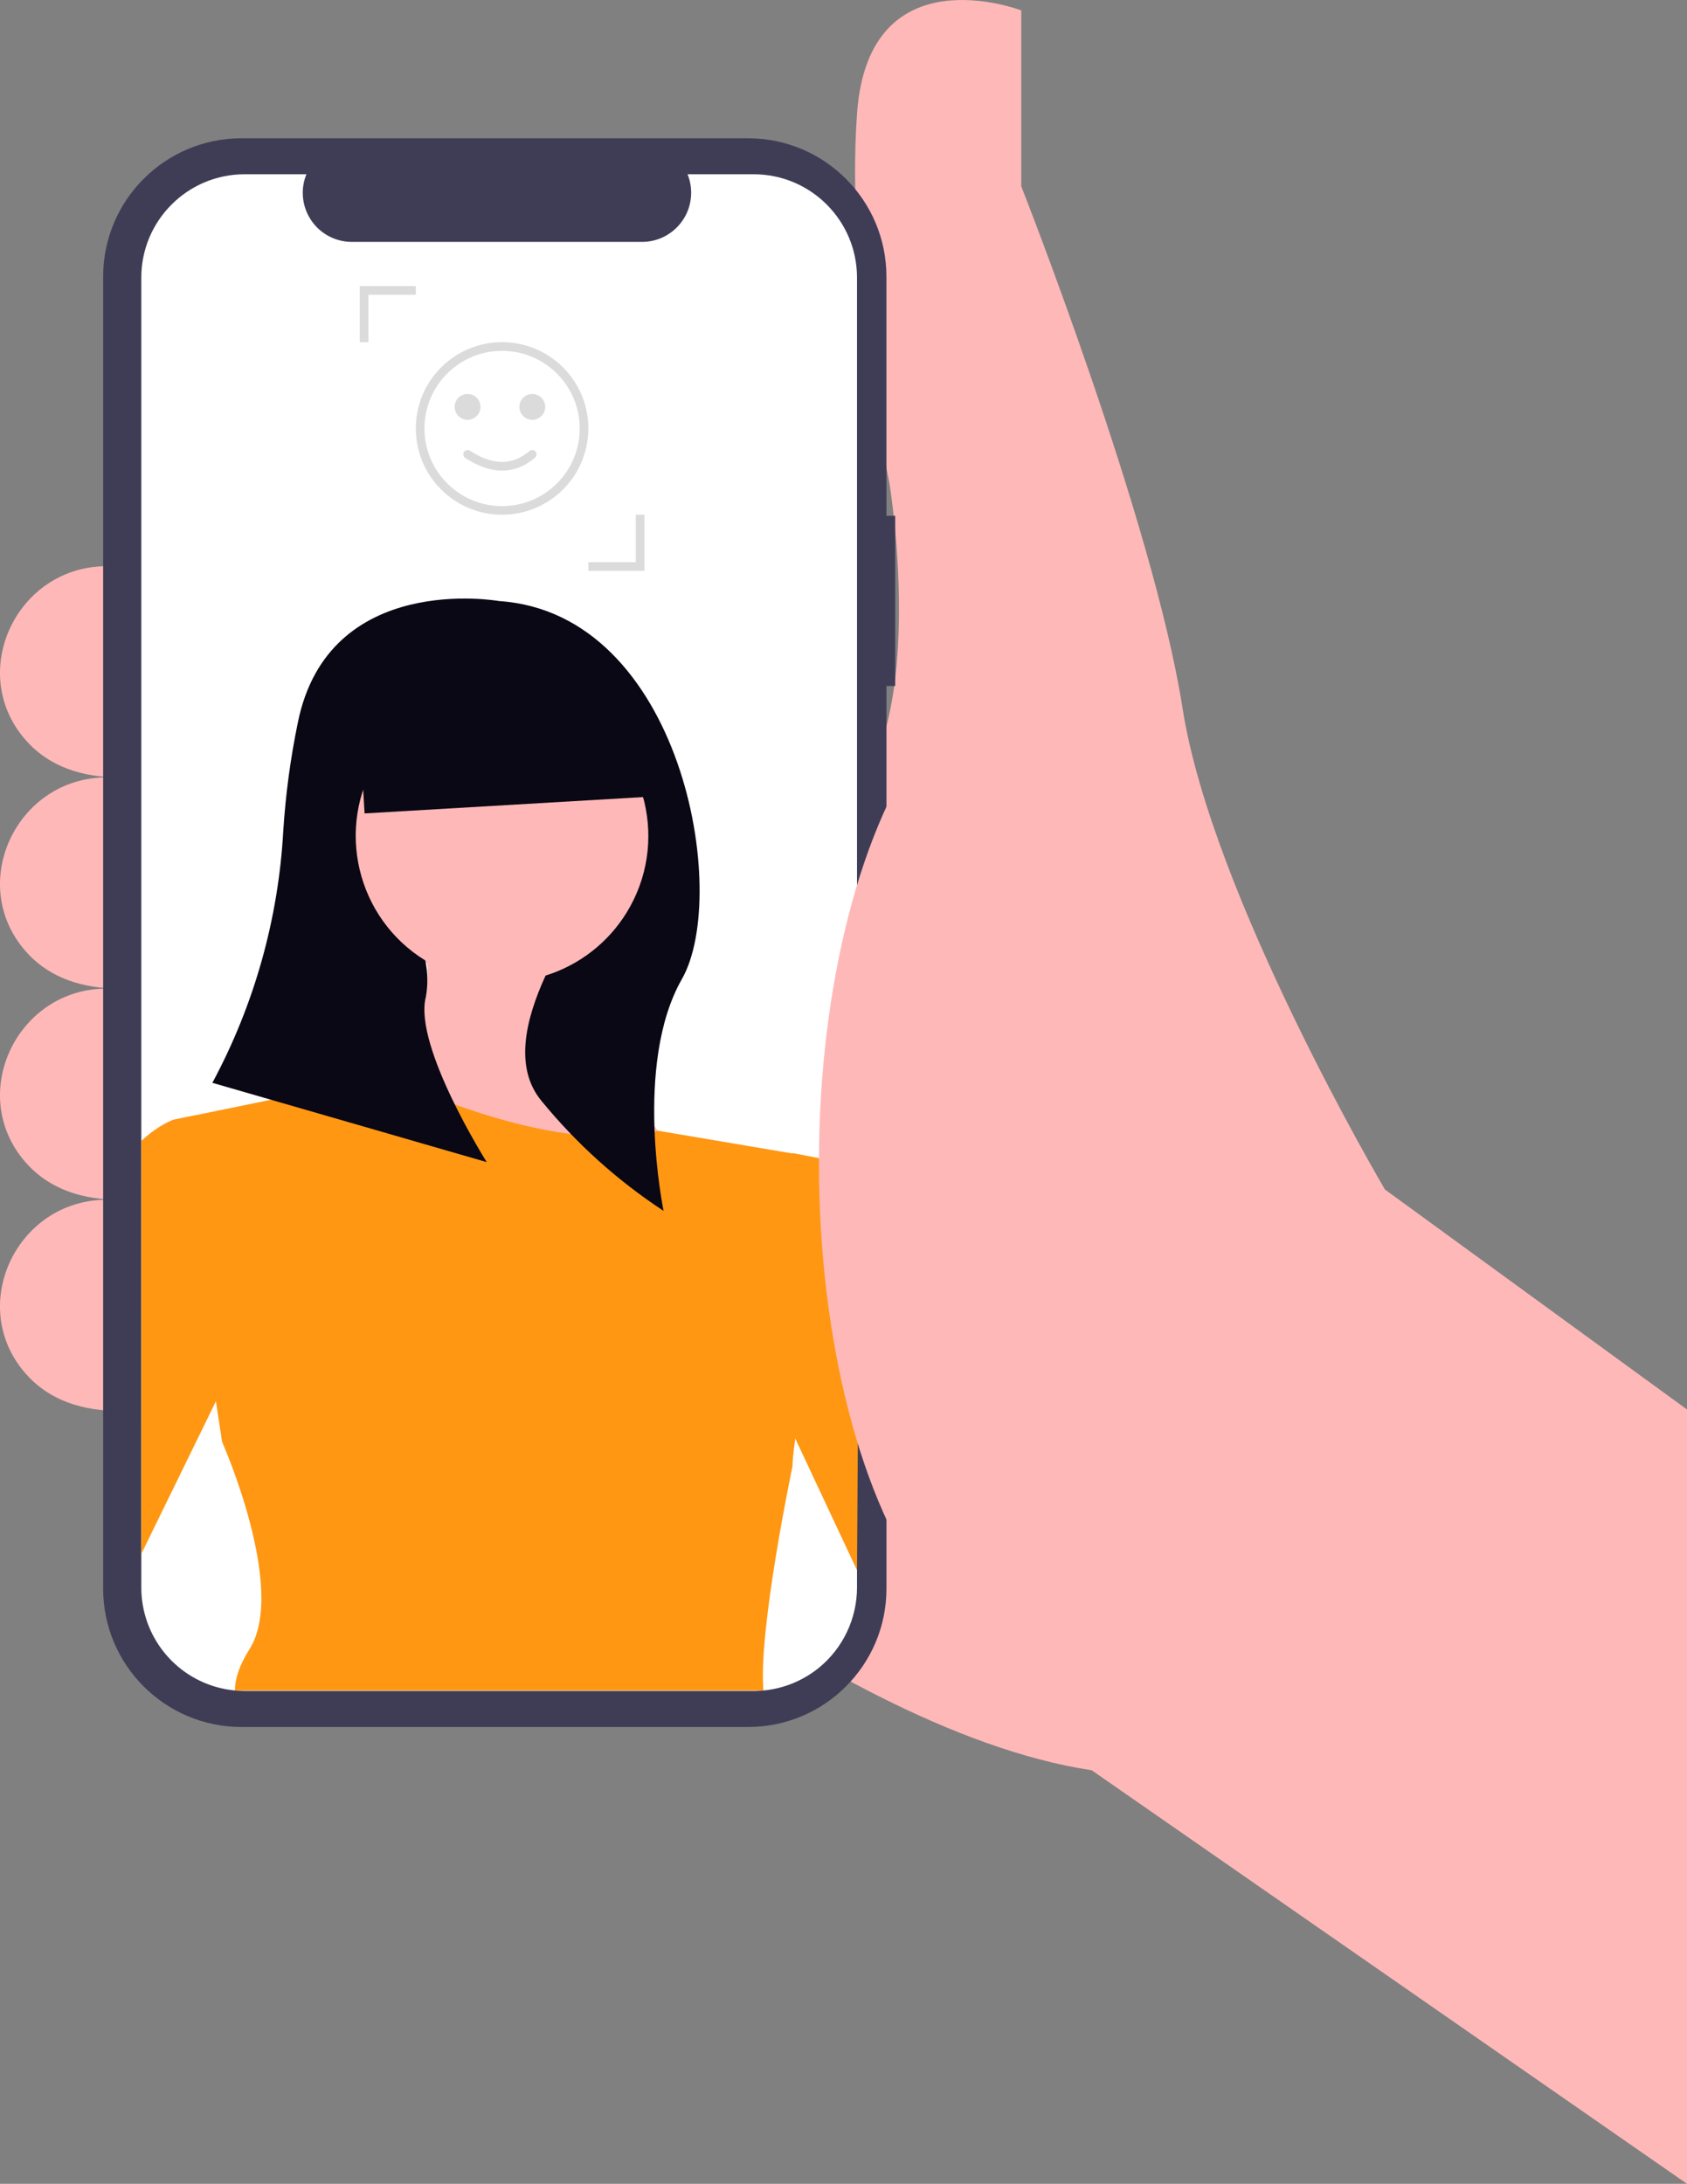 <svg xmlns="http://www.w3.org/2000/svg" id="Layer_1" viewBox="0 0 608.16 787.14"><rect x="0" y="0" width="608.16" height="787.14" fill="#808080" stroke="none"/><defs><style>      .st0 {        fill: #dbdbdb;      }      .st1 {        fill: #3f3d56;      }      .st2 {        fill: #ffb8b8;      }      .st3 {        fill: #fff;      }      .st4 {        fill: #ff9712;      }      .st5 {        fill: #090814;      }    </style></defs><path class="st2" d="M608.16,508.04l-108.89-79.29s-62.38-105.72-72.95-173.38-58.15-188.18-58.15-188.18V3.75s-54.97-21.14-59.2,37c-4.23,58.15,11.63,133.21,11.63,133.21,0,0,15.86,95.15-20.09,119.46l-131.09,214.61s125.81,115.24,224.13,130.04l214.61,149.07v-279.1Z"></path><path class="st2" d="M42.02,204.09h-3.59c-32.34,0-50.52,38.18-29.27,62.56,6.84,7.85,17.24,13.28,32.86,13.56v-76.12Z"></path><path class="st2" d="M42.02,280.21h-3.59c-32.34,0-50.52,38.18-29.27,62.56,6.84,7.85,17.24,13.28,32.86,13.56v-76.12Z"></path><path class="st2" d="M42.02,356.33h-3.59c-32.34,0-50.52,38.18-29.27,62.56,6.84,7.85,17.24,13.28,32.86,13.56v-76.12Z"></path><path class="st2" d="M42.02,432.45h-3.59c-32.34,0-50.52,38.18-29.27,62.56,6.84,7.85,17.24,13.28,32.86,13.56v-76.12Z"></path><path class="st1" d="M322.71,185.92h-3.15v-86.19c0-27.55-22.33-49.89-49.89-49.89H87.07c-27.55,0-49.89,22.33-49.89,49.89h0v472.86c0,27.55,22.33,49.89,49.89,49.89h182.61c27.55,0,49.89-22.33,49.89-49.89h0V247.27h3.15v-61.35Z"></path><path class="st3" d="M308.95,100.07v472.16c-.02,11.18-5.04,21.77-13.68,28.86-.94.77-1.93,1.5-2.95,2.17-6.11,4.07-13.29,6.24-20.63,6.23H88.2c-2.97,0-5.94-.35-8.83-1.06-16.69-4.07-28.43-19.02-28.43-36.2V100.07c0-20.58,16.68-37.25,37.26-37.26h22.26c-3.69,9.05.65,19.38,9.7,23.07,2.12.87,4.39,1.31,6.69,1.31h104.61c9.78-.01,17.71-7.95,17.7-17.74,0-2.28-.44-4.53-1.3-6.64h23.83c20.58,0,37.25,16.68,37.26,37.26Z"></path><path class="st0" d="M181,185.53c-17.17,0-31.1-13.92-31.1-31.1,0-17.17,13.92-31.1,31.1-31.1,17.17,0,31.1,13.92,31.1,31.1h0c-.02,17.17-13.93,31.08-31.1,31.1ZM181,126.45c-15.46,0-27.99,12.53-27.99,27.99,0,15.46,12.53,27.99,27.99,27.99,15.46,0,27.99-12.53,27.99-27.99h0c-.02-15.45-12.54-27.97-27.99-27.99h0Z"></path><circle class="st0" cx="168.56" cy="146.66" r="4.66"></circle><circle class="st0" cx="191.89" cy="146.66" r="4.66"></circle><path class="st0" d="M181.02,169.62c-4.18,0-8.62-1.52-13.3-4.55-.72-.47-.93-1.43-.46-2.15.47-.72,1.43-.92,2.15-.46,8.24,5.34,15.26,5.38,21.47.12.66-.55,1.64-.47,2.19.18.55.65.47,1.63-.18,2.19-3.67,3.11-7.64,4.67-11.87,4.67Z"></path><polygon class="st0" points="232.31 205.74 212.1 205.74 212.1 202.63 229.2 202.63 229.2 185.53 232.31 185.53 232.31 205.74"></polygon><polygon class="st0" points="132.8 123.34 129.69 123.34 129.69 103.13 149.91 103.13 149.91 106.24 132.8 106.24 132.8 123.34"></polygon><circle id="Ellipse_145" class="st2" cx="180.41" cy="293.46" r="60.01"></circle><path id="Path_800-256" class="st2" d="M152.87,336.75s9.84,43.28-25.58,59.03,116.08,19.67,116.08,19.67c0,0-37.38-41.32-27.55-84.6l-62.96,5.9Z"></path><path class="st4" d="M285.67,528.58s-12.39,59.03-10.45,80.74H84.67c.05-3.98,1.46-8.89,5.24-14.83,13.77-21.64-9.84-74.76-9.84-74.76l-17.71-116.09,76.73-15.74c68.87,31.48,98.03,19.64,98.03,19.64l52.49,8.89.98,79.69c-4.92,24.59-4.92,32.46-4.92,32.46Z"></path><path id="Path_804-260" class="st4" d="M50.94,560.09l38.97-79.71-11.81-70.83-6.99-7.69-8.75,1.79s-5.15,1.72-11.43,7.61"></path><path id="Path_806-262" class="st4" d="M308.95,565.97l-35.07-74.77,4.92-67.88,6.99-7.69,9.45,1.82,14.07,92.74-.37,55.79Z"></path><path id="Path_807-263" class="st5" d="M179.88,216.64s-61.55-10.98-72.54,43.96c-2.63,12.76-4.37,25.69-5.21,38.69-1.73,31.84-10.46,62.91-25.57,91h0l98.91,28.58s-26.38-41.76-21.98-59.35c.81-4.41.75-8.94-.18-13.33-24.8-15.28-32.51-47.77-17.23-72.57,15.28-24.8,47.77-32.51,72.57-17.23,24.8,15.28,32.51,47.77,17.23,72.57-6.68,10.84-17.05,18.89-29.2,22.68-7.35,16-11.36,33.32-1.42,45.24,12.56,15.35,27.38,28.69,43.96,39.57,0,0-10.98-52.75,6.59-83.53,17.57-30.77,0-131.89-65.94-136.28Z"></path><path id="Path_808-264" class="st5" d="M234.56,287.14l-103.13,6.05-2.84-48.33,89.76-3.23,16.21,45.5Z"></path><path class="st4" d="M84.67,609.32"></path><ellipse class="st2" cx="375.04" cy="419.23" rx="79.82" ry="178.67"></ellipse></svg>